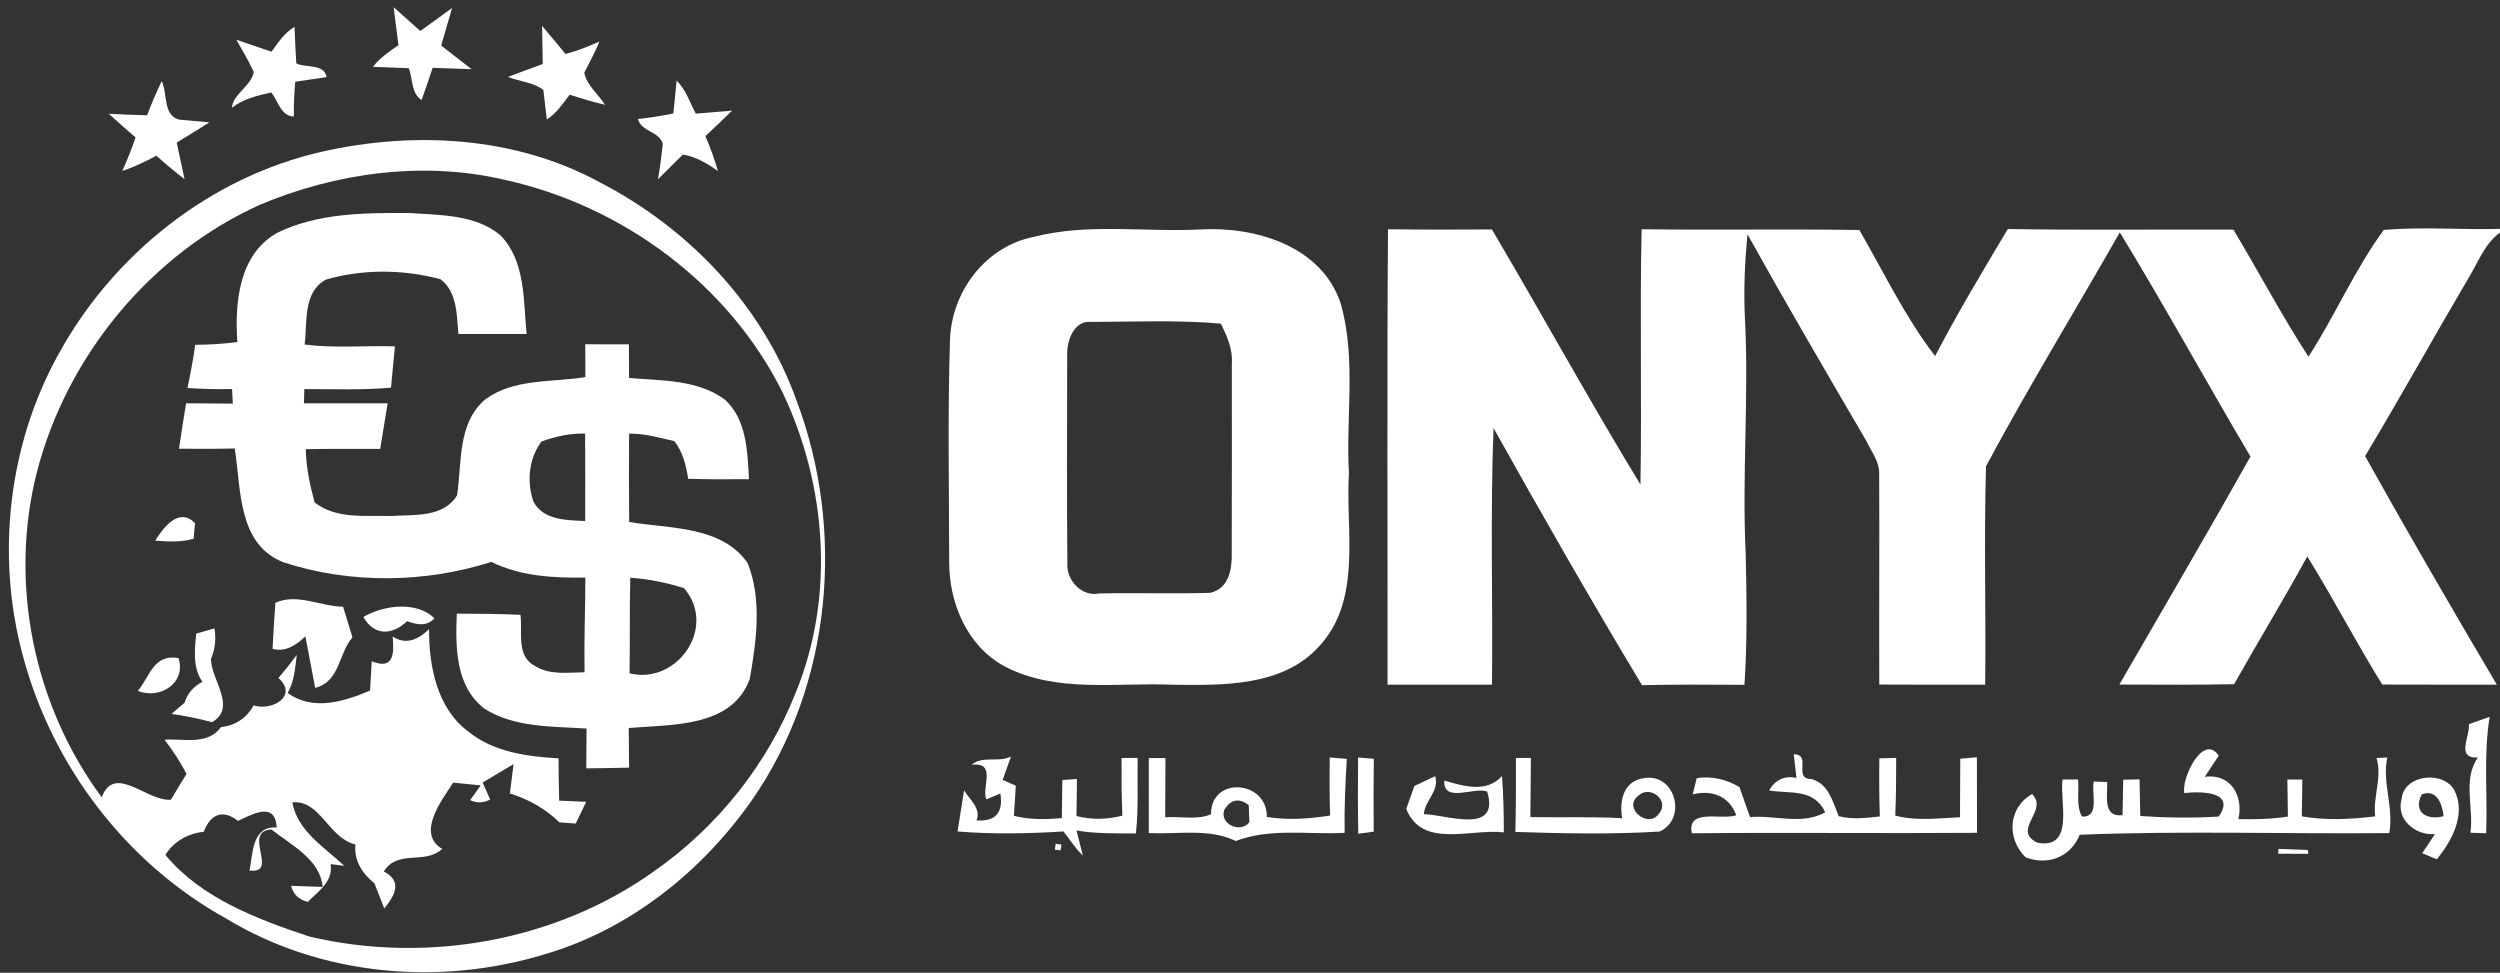 <?xml version="1.0" encoding="UTF-8" ?>
<!DOCTYPE svg PUBLIC "-//W3C//DTD SVG 1.1//EN" "http://www.w3.org/Graphics/SVG/1.1/DTD/svg11.dtd">
<svg width="275pt" height="107pt" viewBox="0 0 275 107" version="1.1" xmlns="http://www.w3.org/2000/svg">
<rect x="0" y="0" width="275" height="107" fill="#333333" stroke="none"/>
<g id="#ffffffff">
<path fill="#ffffff" opacity="1.00" d=" M 43.30 0.79 C 44.03 1.44 45.49 2.76 46.23 3.41 C 47.40 2.58 48.57 1.73 49.73 0.87 C 49.43 1.91 48.83 3.98 48.53 5.01 C 49.64 5.88 50.75 6.75 51.87 7.61 C 50.44 7.56 49.02 7.50 47.59 7.46 C 47.20 8.64 46.80 9.82 46.38 11.00 C 45.19 10.27 45.43 8.63 44.96 7.50 C 43.65 7.45 42.34 7.40 41.02 7.35 C 41.78 6.37 42.81 5.67 43.83 4.97 C 43.69 3.93 43.43 1.83 43.30 0.79 Z" />
<path fill="#ffffff" opacity="1.00" d=" M 29.87 5.69 C 30.58 4.67 31.31 3.61 32.40 2.95 C 32.45 4.29 32.51 5.63 32.59 6.97 C 33.62 7.51 35.63 6.95 35.93 8.48 C 35.07 8.61 33.34 8.87 32.48 8.99 C 32.36 10.26 32.31 11.54 32.32 12.81 C 30.87 12.79 30.60 11.05 29.83 10.17 C 28.32 10.52 26.77 10.86 25.52 11.85 C 25.60 10.36 27.63 9.49 27.91 7.93 C 27.37 6.69 26.65 5.55 26.00 4.37 C 27.29 4.82 28.58 5.26 29.87 5.69 Z" />
<path fill="#ffffff" opacity="1.00" d=" M 59.63 2.84 C 60.28 3.61 61.56 5.16 62.21 5.94 C 63.49 5.60 64.72 5.11 65.93 4.57 C 65.47 5.76 64.83 6.86 64.27 8.00 C 64.54 9.39 65.82 10.35 66.55 11.53 C 65.24 11.22 63.94 10.83 62.66 10.42 C 61.91 11.39 61.22 12.47 60.15 13.14 C 60.05 12.33 59.86 10.70 59.77 9.89 C 58.68 9.04 57.14 8.98 55.88 8.46 C 57.15 7.98 58.42 7.50 59.70 7.04 C 59.69 5.99 59.65 3.89 59.63 2.84 Z" />
<path fill="#ffffff" opacity="1.00" d=" M 16.18 12.68 C 16.66 11.41 17.20 10.15 17.79 8.93 C 18.46 10.27 17.88 12.66 19.70 13.16 C 20.53 13.23 22.20 13.38 23.03 13.46 C 21.85 14.22 20.64 14.95 19.44 15.68 C 19.72 17.03 20.01 18.37 20.30 19.71 C 19.23 18.89 18.20 18.02 17.20 17.13 C 15.99 17.77 14.76 18.38 13.45 18.80 C 14.00 17.60 14.49 16.37 14.91 15.12 C 13.91 14.26 12.93 13.39 11.96 12.51 C 13.36 12.59 14.77 12.65 16.18 12.68 Z" />
<path fill="#ffffff" opacity="1.00" d=" M 74.43 8.87 C 75.46 9.86 75.87 11.27 76.54 12.50 C 77.54 12.42 79.54 12.25 80.53 12.17 C 79.57 13.12 78.58 14.05 77.59 14.97 C 78.14 16.22 78.59 17.50 78.97 18.81 C 77.80 17.98 76.56 17.25 75.12 17.00 C 74.21 17.91 73.29 18.81 72.38 19.71 C 72.60 18.42 72.77 17.13 72.91 15.83 C 72.52 14.43 70.58 14.53 70.17 13.09 C 71.48 12.96 72.78 12.74 74.07 12.48 C 74.16 11.57 74.34 9.77 74.43 8.87 Z" />
<path fill="#ffffff" opacity="1.00" d=" M 35.49 16.67 C 45.60 14.40 56.68 15.01 65.91 20.02 C 75.74 25.07 83.91 33.62 87.64 44.12 C 93.01 58.37 91.50 75.35 82.75 87.96 C 77.25 95.84 69.28 102.22 59.98 104.95 C 48.41 108.50 35.30 107.37 24.88 101.04 C 13.88 94.96 5.75 84.26 2.52 72.15 C -0.45 61.18 0.88 49.03 6.38 39.06 C 12.41 27.99 23.13 19.45 35.49 16.67 M 28.62 22.51 C 16.56 27.95 7.36 39.15 4.06 51.92 C 0.95 64.12 3.70 77.60 11.19 87.70 C 12.61 83.95 16.17 88.19 18.80 87.97 C 19.36 87.01 19.94 86.07 20.52 85.13 C 19.82 83.80 19.01 82.55 18.10 81.37 C 20.17 81.22 22.85 82.01 24.30 79.99 C 25.90 79.81 27.12 78.99 27.91 77.59 C 29.90 78.25 32.85 76.57 30.63 74.58 C 31.33 73.75 32.00 72.90 32.65 72.04 C 32.46 73.47 32.38 74.94 31.64 76.23 C 34.46 78.25 37.85 77.17 40.71 75.96 C 40.75 75.16 40.84 73.55 40.89 72.74 C 43.30 73.72 43.37 71.95 43.19 70.02 C 44.80 71.05 46.11 70.22 47.20 69.21 C 47.17 73.23 48.06 77.90 51.49 80.45 C 54.26 82.73 57.98 83.22 61.44 83.42 C 61.44 84.97 61.47 86.52 61.51 88.07 C 62.26 88.10 63.74 88.17 64.48 88.20 C 64.09 89.00 63.71 89.79 63.33 90.59 C 62.88 90.56 61.99 90.49 61.54 90.46 C 60.01 88.97 58.13 87.91 56.09 87.28 C 56.19 86.47 56.39 84.86 56.49 84.05 C 55.36 84.73 54.23 85.40 53.09 86.08 C 53.30 86.54 53.72 87.48 53.92 87.95 C 53.18 88.34 52.44 88.36 51.72 88.01 L 52.88 86.39 C 52.13 86.31 50.61 86.16 49.85 86.09 C 48.61 88.01 45.76 91.68 48.64 93.38 C 46.72 95.16 43.76 93.39 42.22 95.86 C 44.32 96.96 43.42 98.52 42.27 99.93 C 42.00 99.24 41.46 97.86 41.19 97.17 C 39.86 96.10 38.92 94.68 39.10 92.89 C 36.10 92.19 35.27 87.97 32.15 88.26 C 32.76 91.48 35.69 93.18 37.87 95.24 L 36.37 95.05 C 36.66 96.98 35.03 98.03 33.85 99.21 C 32.87 98.96 32.25 98.37 32.02 97.44 C 32.89 97.47 34.62 97.53 35.49 97.56 C 35.24 94.53 31.95 92.90 29.85 91.24 C 26.57 91.46 30.76 96.15 27.45 95.76 C 27.82 93.87 27.71 90.84 30.44 91.03 C 30.28 88.11 27.78 89.56 26.18 90.30 C 24.47 88.95 23.12 89.61 22.41 91.50 C 20.67 91.68 19.13 92.54 18.19 94.04 C 22.11 98.79 28.32 101.12 34.03 103.02 C 46.87 106.05 61.11 103.57 71.90 95.87 C 78.92 90.99 84.46 84.03 87.58 76.06 C 91.86 65.54 90.92 53.30 86.07 43.14 C 80.16 31.25 68.45 22.63 55.56 19.79 C 46.60 17.68 37.05 18.98 28.62 22.51 Z" />
<path fill="#ffffff" opacity="1.00" d=" M 30.47 25.62 C 34.94 23.42 40.14 23.41 45.02 23.43 C 48.40 23.67 52.27 23.58 55.02 25.86 C 57.84 28.71 57.55 33.04 57.93 36.74 C 55.43 36.75 52.93 36.75 50.43 36.74 C 50.24 34.67 50.29 32.07 48.44 30.71 C 44.33 29.62 39.97 29.58 35.86 30.75 C 33.28 32.15 33.83 35.46 33.51 37.90 C 36.80 38.32 40.13 38.00 43.44 38.10 C 43.33 39.24 43.12 41.51 43.01 42.64 C 39.84 42.93 36.66 42.79 33.48 42.80 C 33.47 43.19 33.45 43.97 33.43 44.37 C 36.50 44.38 39.57 44.38 42.64 44.37 C 42.37 46.04 42.09 47.71 41.82 49.38 C 39.10 49.37 36.37 49.36 33.64 49.41 C 33.67 51.41 34.09 53.36 34.61 55.27 C 37.00 57.13 40.17 56.68 42.99 56.76 C 45.50 56.59 48.75 56.99 50.28 54.48 C 50.82 50.90 50.30 46.57 53.36 43.95 C 56.51 41.60 60.71 42.09 64.39 41.48 C 64.38 40.28 64.38 39.07 64.38 37.87 C 65.98 37.87 67.58 37.87 69.18 37.88 C 69.19 39.11 69.19 40.35 69.20 41.58 C 72.76 41.88 76.74 41.74 79.74 43.96 C 82.16 46.17 82.21 49.68 82.39 52.71 C 80.16 52.73 77.93 52.73 75.70 52.67 C 75.47 51.19 75.12 49.72 74.17 48.52 C 72.53 48.15 70.89 47.67 69.20 47.70 C 69.18 50.94 69.18 54.18 69.21 57.42 C 73.64 58.17 79.34 57.81 82.23 61.92 C 83.85 65.95 83.20 70.54 82.47 74.70 C 80.50 80.07 73.83 79.68 69.16 80.08 C 69.17 81.53 69.19 82.99 69.20 84.44 C 67.63 84.48 66.06 84.50 64.49 84.52 C 64.50 83.06 64.51 81.60 64.52 80.14 C 60.74 79.89 56.58 80.06 53.27 77.94 C 50.08 75.48 50.10 71.14 50.25 67.50 C 52.58 67.51 54.92 67.52 57.25 67.63 C 57.50 69.52 56.75 72.15 58.82 73.24 C 60.46 74.29 62.45 73.97 64.30 73.95 C 64.24 70.47 64.38 67.00 64.39 63.53 C 60.87 63.59 57.26 63.39 54.05 61.81 C 46.72 64.15 38.55 64.24 31.23 61.87 C 26.10 59.91 26.54 53.77 25.82 49.33 C 23.77 49.38 21.73 49.38 19.69 49.36 C 19.93 47.69 20.20 46.03 20.47 44.36 C 22.18 44.37 23.89 44.38 25.61 44.40 C 25.59 44.00 25.55 43.19 25.53 42.79 C 23.90 42.83 22.26 42.79 20.62 42.68 C 20.96 41.10 21.25 39.52 21.48 37.93 C 23.03 37.92 24.57 37.83 26.11 37.62 C 25.81 33.29 26.27 28.01 30.47 25.62 M 59.56 48.57 C 58.16 50.43 57.93 52.99 58.67 55.16 C 59.77 57.25 62.34 57.22 64.37 57.31 C 64.38 54.10 64.38 50.90 64.36 47.69 C 62.71 47.66 61.10 48.00 59.56 48.57 M 69.33 63.55 C 69.24 67.06 69.31 70.56 69.25 74.07 C 74.52 75.35 78.93 68.95 75.24 64.70 C 73.32 64.08 71.34 63.69 69.33 63.55 Z" />
<path fill="#ffffff" opacity="1.00" d=" M 113.74 26.05 C 119.71 24.52 125.96 25.56 132.05 25.24 C 138.09 24.90 145.36 27.04 147.47 33.36 C 149.21 39.42 148.03 45.84 148.38 52.06 C 147.99 58.39 149.87 65.92 145.12 71.08 C 141.11 75.53 134.54 75.39 129.02 75.32 C 122.83 75.05 116.16 76.29 110.45 73.27 C 106.35 71.03 104.39 66.28 104.41 61.78 C 104.40 53.63 104.24 45.48 104.50 37.35 C 104.69 32.04 108.43 27.09 113.74 26.05 M 117.39 39.07 C 117.38 46.70 117.34 54.34 117.41 61.97 C 117.28 63.82 119.00 65.69 120.92 65.28 C 124.99 65.19 129.06 65.34 133.13 65.21 C 135.15 64.74 135.53 62.67 135.49 60.89 C 135.52 53.94 135.50 46.98 135.50 40.02 C 135.63 38.43 134.97 36.99 134.30 35.60 C 129.57 35.18 124.81 35.40 120.07 35.41 C 118.13 35.19 117.34 37.48 117.39 39.07 Z" />
<path fill="#ffffff" opacity="1.00" d=" M 152.68 25.22 C 156.49 25.27 160.30 25.26 164.11 25.24 C 169.62 34.56 174.82 44.06 180.45 53.30 C 180.61 43.94 180.37 34.58 180.58 25.22 C 188.56 25.32 196.55 25.18 204.53 25.30 C 207.22 29.96 209.58 34.90 212.86 39.17 C 215.34 34.41 218.11 29.80 220.86 25.19 C 229.13 25.34 237.40 25.22 245.68 25.26 C 248.45 29.90 250.99 34.69 253.93 39.24 C 256.87 34.70 259.03 29.62 262.22 25.29 C 266.47 24.93 270.74 25.29 275.00 25.18 L 275.00 25.58 C 273.32 26.79 272.62 28.81 271.58 30.51 C 267.73 37.04 264.06 43.68 260.16 50.17 C 264.87 58.62 269.73 66.98 274.65 75.31 C 270.45 75.31 266.25 75.32 262.05 75.30 C 259.17 70.68 256.68 65.83 253.80 61.21 C 251.21 65.95 248.40 70.56 245.75 75.26 C 241.54 75.35 237.33 75.31 233.13 75.30 C 237.95 66.95 242.83 58.64 247.55 50.22 C 242.71 42.03 238.13 33.69 233.18 25.56 C 228.29 34.15 223.12 42.59 218.46 51.29 C 218.23 59.29 218.46 67.30 218.37 75.31 C 214.48 75.32 210.60 75.32 206.72 75.30 C 206.69 67.57 206.75 59.84 206.71 52.11 C 206.74 50.76 205.83 49.65 205.29 48.49 C 200.88 40.95 196.47 33.40 192.22 25.77 C 191.93 28.82 191.79 31.90 191.94 34.96 C 192.40 43.64 191.60 52.32 192.03 61.00 C 192.13 65.77 192.21 70.56 191.89 75.33 C 188.13 75.31 184.38 75.28 180.62 75.37 C 175.01 66.04 169.60 56.59 164.29 47.09 C 163.92 56.49 164.22 65.90 164.12 75.31 C 160.29 75.32 156.46 75.32 152.63 75.31 C 152.65 58.61 152.56 41.92 152.68 25.22 Z" />
<path fill="#ffffff" opacity="1.00" d=" M 17.07 59.47 C 17.99 58.02 19.67 55.75 21.45 57.54 C 21.41 57.97 21.34 58.84 21.30 59.27 C 19.92 59.65 18.49 59.59 17.07 59.47 Z" />
<path fill="#ffffff" opacity="1.00" d=" M 30.29 66.31 C 32.69 65.22 35.25 66.71 37.74 66.74 C 38.00 67.59 38.51 69.27 38.77 70.11 C 37.19 71.94 37.44 74.94 34.67 75.67 C 34.30 73.78 33.95 71.89 33.59 70.00 C 32.62 70.94 31.43 71.75 29.98 71.38 C 30.07 69.69 30.17 68.00 30.29 66.31 Z" />
<path fill="#ffffff" opacity="1.00" d=" M 39.97 67.87 C 42.20 66.55 45.83 66.10 47.79 68.01 C 46.96 68.95 45.81 68.71 44.78 68.33 C 43.17 69.87 41.18 70.00 39.97 67.87 Z" />
<path fill="#ffffff" opacity="1.00" d=" M 21.58 69.70 C 22.08 69.55 23.09 69.27 23.59 69.12 C 23.79 70.32 23.66 71.44 23.20 72.50 C 23.26 74.86 26.08 77.83 23.33 79.44 C 21.86 79.05 20.38 78.74 18.87 78.53 C 19.23 78.22 19.95 77.60 20.31 77.29 C 20.61 76.28 21.27 75.52 22.27 75.00 C 21.17 73.43 21.42 71.49 21.58 69.70 Z" />
<path fill="#ffffff" opacity="1.00" d=" M 15.16 76.00 C 16.49 74.42 16.88 71.92 19.63 72.38 C 20.52 75.11 17.63 76.98 15.16 76.00 Z" />
<path fill="#ffffff" opacity="1.00" d=" M 271.57 79.66 C 272.15 79.46 273.29 79.05 273.86 78.85 C 273.17 83.07 273.64 87.40 273.48 91.66 L 271.75 91.60 C 272.13 88.88 270.87 85.70 272.57 83.33 C 270.08 83.45 271.75 80.93 271.57 79.66 Z" />
<path fill="#ffffff" opacity="1.00" d=" M 240.28 87.24 C 239.92 85.62 242.35 80.59 244.06 83.12 C 243.68 83.70 242.92 84.87 242.53 85.45 C 245.40 85.05 246.81 87.60 246.22 90.10 C 248.04 90.14 249.87 90.11 251.67 89.82 C 251.64 88.46 251.62 87.10 251.61 85.75 L 253.26 85.75 C 253.24 87.10 253.22 88.45 253.20 89.80 C 255.87 90.26 258.59 90.13 261.27 89.80 C 261.00 87.62 262.08 85.51 261.41 83.38 C 261.71 83.37 262.31 83.34 262.60 83.33 C 262.01 86.08 263.34 88.81 262.82 91.64 C 251.47 91.75 240.11 91.37 228.77 91.82 C 227.78 94.28 225.25 95.25 222.81 94.30 C 220.72 92.25 220.88 88.83 223.53 87.35 C 225.40 89.17 221.22 91.29 224.11 92.70 C 228.27 93.46 226.54 88.14 226.88 85.75 L 228.59 85.74 C 228.72 87.08 228.34 88.57 229.01 89.82 C 231.04 89.94 230.01 87.16 230.32 85.97 C 230.69 85.98 231.42 86.01 231.79 86.02 C 231.86 87.44 231.23 89.93 233.48 89.67 C 233.50 88.37 233.53 87.07 233.55 85.77 L 235.35 85.73 C 235.37 87.07 235.40 88.41 235.43 89.76 C 238.30 89.96 241.19 90.00 244.06 89.82 C 246.03 87.01 241.97 87.03 240.28 87.24 Z" />
<path fill="#ffffff" opacity="1.00" d=" M 106.89 84.12 C 108.08 83.08 109.86 83.93 111.21 83.21 C 110.98 83.85 110.52 85.15 110.29 85.79 L 111.74 86.43 C 111.68 87.26 111.58 88.91 111.53 89.74 C 113.25 90.18 115.03 90.15 116.80 89.99 C 116.82 88.59 116.84 87.19 116.86 85.80 L 118.46 85.69 C 118.45 87.04 118.44 88.40 118.41 89.76 C 120.08 90.20 121.79 90.15 123.46 89.72 C 123.37 87.61 123.36 85.49 123.37 83.38 L 125.14 83.37 C 125.09 86.14 125.25 88.92 124.95 91.68 C 122.77 91.66 120.57 91.73 118.41 91.35 C 118.59 92.04 118.94 93.42 119.12 94.11 C 118.28 93.33 117.69 92.34 116.98 91.46 C 113.11 91.70 109.20 91.78 105.33 91.46 C 105.51 90.33 105.87 88.07 106.05 86.94 C 106.65 87.95 107.94 88.91 107.42 90.25 C 109.51 90.38 110.38 89.39 110.04 87.29 L 108.49 87.93 C 107.95 86.54 109.69 83.83 106.89 84.12 Z" />
<path fill="#ffffff" opacity="1.00" d=" M 149.39 83.32 C 149.83 83.36 150.69 83.43 151.12 83.47 C 151.08 86.14 151.08 88.81 151.11 91.48 C 150.68 91.53 149.83 91.65 149.41 91.71 C 149.36 88.91 149.36 86.12 149.39 83.32 Z" />
<path fill="#ffffff" opacity="1.00" d=" M 197.31 82.97 C 199.34 82.97 197.19 85.69 199.23 85.69 C 201.14 86.17 201.60 88.20 202.26 89.78 C 203.75 90.16 205.27 89.98 206.78 89.81 C 206.71 87.68 206.70 85.55 206.73 83.42 L 208.58 83.37 C 208.58 85.48 208.57 87.59 208.48 89.71 C 210.81 90.35 213.23 89.99 215.60 89.90 C 215.62 87.75 215.63 85.60 215.63 83.46 C 216.09 83.42 217.01 83.34 217.46 83.30 C 217.47 86.07 217.47 88.84 217.47 91.61 C 207.02 91.69 196.56 91.56 186.10 91.66 C 185.54 88.86 189.36 90.24 190.99 89.68 C 190.22 87.56 188.31 86.86 186.20 87.38 C 186.31 86.93 186.53 86.03 186.64 85.59 C 188.30 85.35 189.90 85.72 191.34 86.58 C 191.72 87.68 192.11 88.78 192.50 89.88 C 195.25 89.64 198.25 90.79 200.77 89.35 C 199.53 86.70 196.93 87.34 194.60 86.95 C 195.29 85.76 196.30 85.30 197.61 85.57 C 197.54 84.92 197.39 83.62 197.31 82.97 Z" />
<path fill="#ffffff" opacity="1.00" d=" M 126.37 83.39 L 128.20 83.39 C 128.19 85.56 128.19 87.73 128.17 89.90 C 129.83 89.78 131.67 90.23 133.21 89.57 C 133.20 85.31 139.42 85.84 139.35 89.86 C 141.66 90.24 144.01 90.07 146.31 89.71 C 146.24 87.58 146.24 85.45 146.27 83.32 L 148.15 83.48 C 147.99 86.18 147.86 88.89 147.91 91.61 C 143.90 91.83 139.77 91.05 135.93 92.51 C 132.93 91.07 129.57 91.81 126.37 91.63 C 126.38 88.88 126.38 86.14 126.37 83.39 M 134.70 89.02 C 134.04 90.64 136.48 91.72 137.43 90.44 C 137.41 89.97 137.38 89.03 137.36 88.56 C 136.30 87.76 135.42 87.92 134.70 89.02 Z" />
<path fill="#ffffff" opacity="1.00" d=" M 166.75 83.38 L 168.40 83.37 C 168.38 85.53 168.37 87.71 168.34 89.88 C 171.71 89.94 175.08 89.82 178.44 90.00 C 178.09 88.05 178.61 85.82 180.96 85.58 C 184.32 85.12 185.59 90.09 182.56 91.47 C 177.29 91.79 171.97 91.69 166.69 91.51 C 166.76 88.80 166.76 86.09 166.75 83.38 M 180.24 87.51 C 178.42 88.83 181.32 91.23 182.48 89.50 C 183.72 88.08 181.52 86.31 180.24 87.51 Z" />
<path fill="#ffffff" opacity="1.00" d=" M 155.58 86.46 C 156.34 86.10 157.10 85.74 157.87 85.38 C 158.36 87.01 156.74 88.03 156.62 89.56 C 159.03 89.58 165.03 91.91 163.59 87.07 C 162.20 86.51 158.73 88.41 158.87 85.86 C 160.96 86.47 163.50 87.27 165.22 85.36 C 165.38 87.42 165.42 89.49 165.42 91.56 C 161.82 91.12 156.43 93.39 154.69 88.98 C 154.99 88.14 155.28 87.30 155.58 86.46 Z" />
<path fill="#ffffff" opacity="1.00" d=" M 264.17 87.91 C 264.41 85.16 268.86 84.70 270.02 87.01 C 271.27 89.63 269.70 92.48 268.05 94.53 C 267.64 94.36 266.84 94.02 266.44 93.85 C 266.79 93.32 267.49 92.28 267.85 91.75 C 265.73 91.93 263.54 90.17 264.17 87.91 M 266.40 87.37 C 265.37 89.34 266.97 90.28 268.80 89.78 C 268.64 88.47 268.09 86.77 266.40 87.37 Z" />
<path fill="#ffffff" opacity="1.00" d=" M 116.13 92.81 L 116.76 92.91 L 116.67 93.54 L 116.03 93.45 L 116.13 92.81 Z" />
<path fill="#ffffff" opacity="1.00" d=" M 250.63 93.38 C 251.44 93.41 253.05 93.47 253.85 93.50 L 253.93 93.92 C 253.10 93.91 251.43 93.91 250.60 93.91 L 250.63 93.38 Z" />
</g>
</svg>
